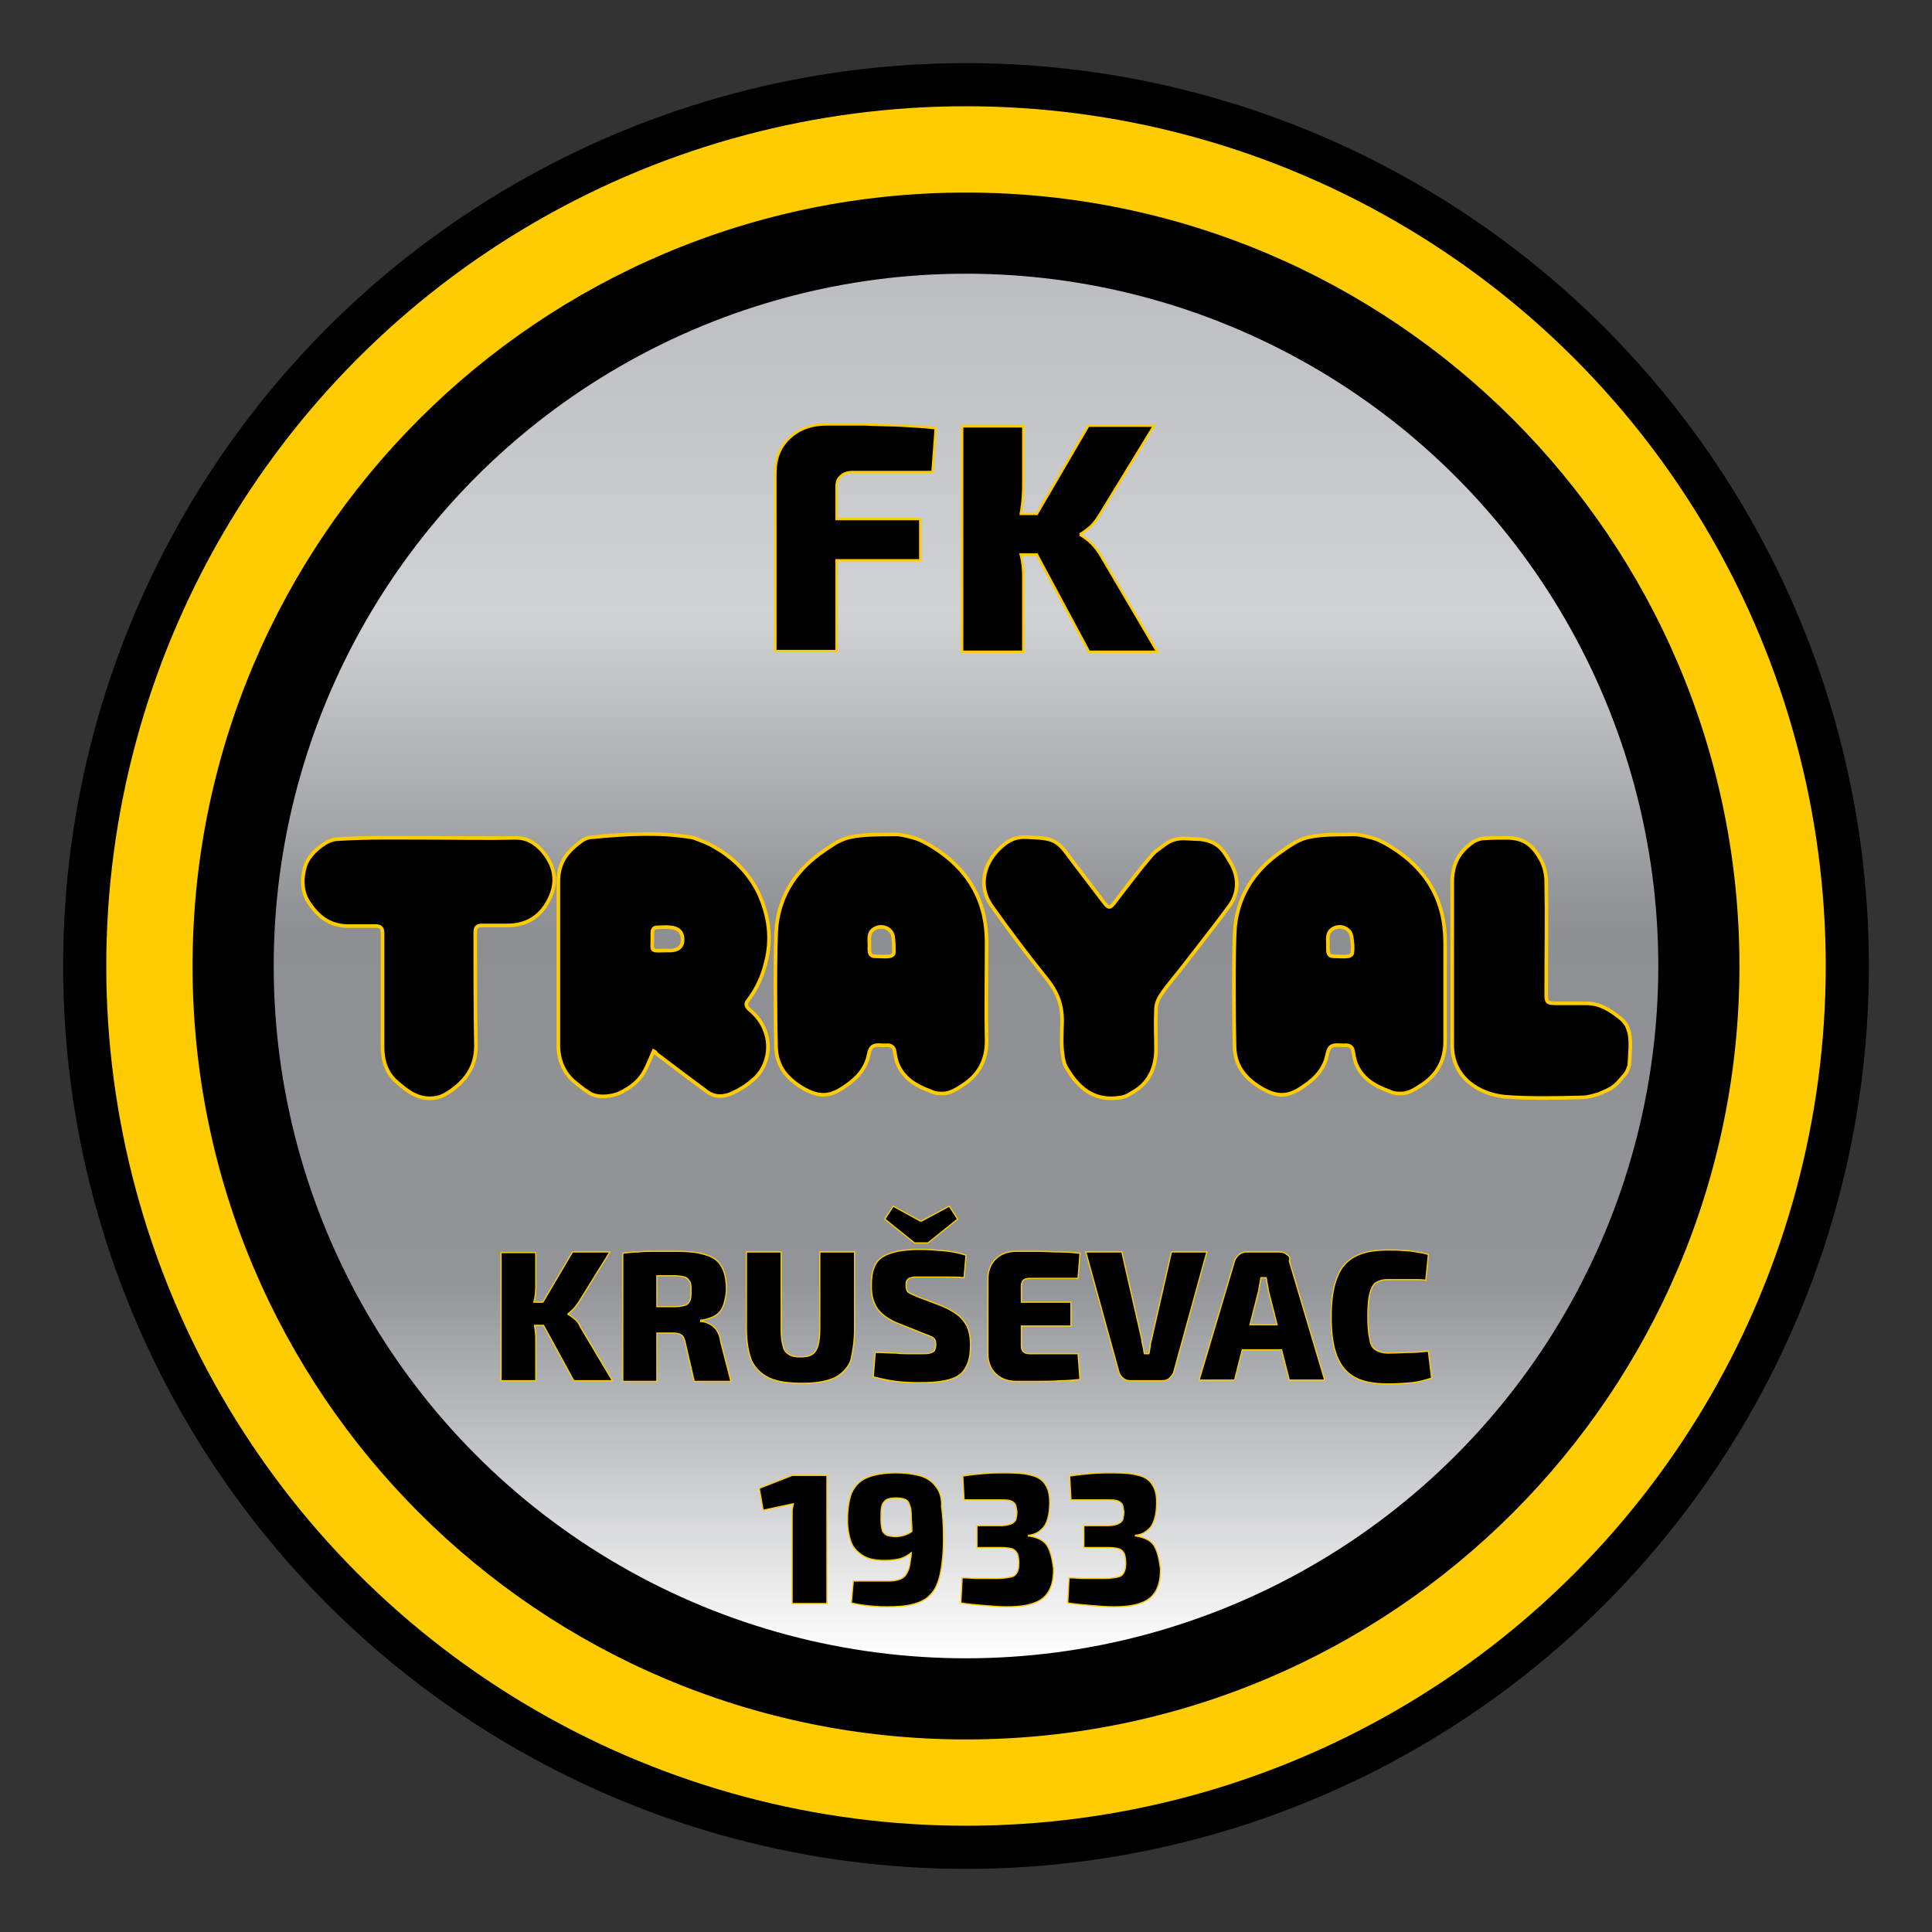 <?xml version="1.0" encoding="utf-8"?>
<!-- Generator: Adobe Illustrator 22.1.0, SVG Export Plug-In . SVG Version: 6.00 Build 0)  -->
<svg version="1.1" id="Layer_1" xmlns="http://www.w3.org/2000/svg" xmlns:xlink="http://www.w3.org/1999/xlink" x="0px" y="0px"
	 viewBox="0 0 300 300" style="enable-background:new 0 0 300 300;" xml:space="preserve">
<rect x="0" y="0" width="300" height="300" fill="#333333" stroke="none"/>
<style type="text/css">
	.st0{fill:#FFCC02;}
	.st1{fill:none;}
	.st2{fill:url(#SVGID_1_);}
	.st3{stroke:#FFCC02;stroke-width:0.561;stroke-miterlimit:10;}
	.st4{stroke:#FFCC02;stroke-width:0.187;stroke-miterlimit:10;}
	.st5{stroke:#FFCC02;stroke-width:0.374;stroke-miterlimit:10;}
</style>
<circle cx="150" cy="150" r="140.2"/>
<circle class="st0" cx="150" cy="150" r="133.5"/>
<path d="M270.1,150c0,66.3-53.8,120.1-120.1,120.1S29.9,216.3,29.9,150S83.7,29.9,150,29.9S270.1,83.7,270.1,150z M150,43.2
	C91,43.2,43.2,91,43.2,150S91,256.8,150,256.8S256.8,209,256.8,150S209,43.2,150,43.2z"/>
<circle class="st1" cx="150" cy="150" r="140.2"/>
<linearGradient id="SVGID_1_" gradientUnits="userSpaceOnUse" x1="150" y1="257.5" x2="150" y2="42.5">
	<stop  offset="0" style="stop-color:#FFFFFF"/>
	<stop  offset="0.273" style="stop-color:#929497"/>
	<stop  offset="0.527" style="stop-color:#8D8F92"/>
	<stop  offset="0.754" style="stop-color:#D0D2D3"/>
	<stop  offset="1" style="stop-color:#BBBDBF"/>
</linearGradient>
<circle class="st2" cx="150" cy="150" r="107.5"/>
<g id="Trayal_1_">
	<path class="st3" d="M101.5,163.2c-0.5,1.1-0.9,2.2-1.4,3.1c-0.7,1.3-1.8,2.3-3.1,3c-0.6,0.4-1.4,0.7-2,0.8
		c-0.9,0.2-2.5,0.3-3.5-0.4c-1-0.6-1.5-1.1-2.4-1.8c-1.6-1.4-2.4-3.4-2.4-5.6c0-8.5,0-16.9,0-25.4c0-3,1.4-4.7,3.6-6.3
		c0.1-0.1,0.3-0.2,0.5-0.3c0.4-0.2,0.8-0.3,1.2-0.3c5.2-0.5,10.3-0.8,15.2,0c0.2,0,0.3,0.1,0.5,0.1c1.1,0.4,2.2,0.8,3.2,1.4
		c3,1.7,5.4,4.1,6.9,7.2c1.6,3.5,2.1,7.1,1.1,10.8c-0.5,2.1-1.4,4.1-2.8,5.9c-0.4,0.5-0.2,0.9,0.2,1.3c1.1,0.9,2,2,2.5,3.4
		c1,2.6,0.3,5.8-1.9,7.6c-0.9,0.8-2,1.5-3.1,2c-0.6,0.3-1.3,0.5-2,0.5c-0.8,0-1.6-0.3-2.3-0.9c-2.6-1.9-5.1-3.8-7.6-5.7
		C101.9,163.5,101.7,163.3,101.5,163.2z M103.1,147.6c0.3,0,0.6,0,0.9,0c1.3,0,2-0.6,2-1.7c0-1.1-0.6-1.8-1.9-1.9
		c-0.7-0.1-1.3,0-2,0c-0.6,0-0.8,0.3-0.8,0.8c0,0.3,0,0.6,0,0.9C101.3,147.6,100.9,147.7,103.1,147.6z"/>
	<path class="st3" d="M153.2,146.3c0-6.5-2.9-11.4-8.4-14.8c-1-0.6-2-1.2-3.3-1.5c-2.3-0.6-1.9-0.4-5.1-0.4c-0.3,0-3.3,0-5.1,0.6
		c-1.2,0.4-2.2,1.1-3.2,1.8c-4.2,2.8-6.9,6.6-7.5,11.7c-0.3,3.3-0.2,15.6-0.1,18.9c0.1,3.1,1.8,5,4.4,6.5c2,1.1,3.6,1.3,5.7,0
		c1.9-1.2,3.4-2.5,4.1-4.6c0.2-0.7,0.3-1.7,0.8-2c0.6-0.4,1.5-0.1,2.3-0.2c0.6,0,1,0.3,1.1,0.9c0.1,0.6,0.2,1.2,0.4,1.8
		c0.9,2.4,2.9,3.6,5.1,4.4c0.7,0.3,0.9,0.4,2,0.4c1.1,0,2.2-0.7,3.1-1.3c2.5-1.6,3.7-3.9,3.7-6.8
		C153.1,156.7,153.2,151.5,153.2,146.3z M138.8,147.8c0,0.3-0.1,0.6-0.7,0.7c-0.7,0.1-1.4,0-2.1,0c-0.8,0-1-0.3-1-1.2
		c0-0.2,0-0.5,0-0.7c0-0.9-0.2-1.8,0.8-2.4c1.2-0.7,2.8,0,2.9,1.4C138.8,146.4,138.8,147.1,138.8,147.8z"/>
	<path class="st3" d="M164.9,159.4c0.2-3.3-0.7-5.4-2.6-7.7c-2.9-3.6-5.6-7.2-8.3-11c-2.3-3.2-1.1-7,1.6-9.3c1.1-1,2.3-1.5,3.8-1.4
		c0.1,0,1.8,0.1,1.9,0.1c2.8,0.2,3.4,1.1,5,3.3c1.6,2.1,3.2,4.2,4.8,6.3c1.1,1.5,1.2,1.5,2.3,0c1.7-2.2,3.4-4.5,5.2-6.6
		c0.8-1,1.2-1.1,2.2-1.9c0.1-0.1,0.3-0.2,0.6-0.4c0.7-0.4,1.5-0.6,2.3-0.6c0.9,0,1.7,0.1,2.3,0.1c0.5,0,0.9,0.1,1.4,0.2
		c2,0.6,2.6,1.6,3.7,3.5c1.3,2.2,1.3,4.7-0.3,6.8c-2.2,3-4.6,6-6.9,9c-1.2,1.6-2.6,3.1-3.7,4.8c-0.4,0.6-0.7,1.4-0.7,2.2
		c-0.1,2,0,4.1,0,6.1c0,2.9-1.1,5.3-3.6,6.7c-1.1,0.7-1.5,0.8-2.5,0.9c-3.8,0.4-6.1-1.8-7.8-4.7c-0.5-0.8-0.6-2-0.7-3
		C164.8,161.5,164.9,160.4,164.9,159.4z"/>
	<path class="st3" d="M66.5,130.1c4.5,0,9.1,0.1,13.6,0c1.7,0,2.8,0.7,3.9,1.8c2.1,2.3,2.7,4.9,1.3,7.7c-1.3,2.7-3.5,4.1-6.5,4.1
		c-1.3,0-2.6,0-3.9,0c-0.9,0-1.1,0.3-1.1,1.2c0,5.8,0,11.7,0.1,17.5c0,3.1-1.4,5.2-3.9,7c-0.8,0.5-1.5,1-2.6,1.1
		c-2.5,0.3-4.2-1.1-5.8-2.5c-1.6-1.4-2.2-3.3-2.2-5.4c0-5.9,0-11.8,0-17.7c0-0.8-0.3-1.1-1.1-1.1c-1.4,0-2.8,0-4.2,0
		c-2.9,0-4.8-1.5-6.3-3.9c-1-1.7-0.9-3.5-0.5-5.1c0.4-1.6,1.7-2.9,3.1-3.8c0.6-0.4,1.4-0.7,2.1-0.7C57,130,61.7,130.1,66.5,130.1
		C66.5,130.1,66.5,130.1,66.5,130.1z"/>
	<path class="st3" d="M253,160.4c-0.2-0.7-0.3-1-0.5-1.3c-0.3-0.4-0.5-0.7-0.9-1c-1.6-1.3-3.2-2.3-5.3-2.3c-1.4,0-2.7,0-4.1,0
		c-2.2,0-2.1,0-2.1-2.1c0-5.6,0.1-11.2,0-16.7c0-1.2-0.3-2.6-0.9-3.6c-1.1-2-2.5-3.3-5.2-3.3c-1.3,0-2.5,0-3.8,0.1
		c-0.3,0-1.1,0.3-1.4,0.5c-2.3,1.6-3.3,3.5-3.3,6.4c0,4.1,0,21,0,25.2c0,5,4.1,7.6,8.2,8c4,0.3,8,0.2,12.1,0.1c0.8,0,2-0.4,2.4-0.5
		c2.1-0.9,2.4-1,3.9-2.8c0.3-0.3,0.6-0.7,0.9-1.7C253.1,163.5,253.3,161.9,253,160.4z"/>
	<path class="st3" d="M224.4,146.3c0-6.5-2.9-11.4-8.4-14.8c-1-0.6-2-1.2-3.3-1.5c-2.3-0.6-1.9-0.4-5.1-0.4c-0.3,0-3.3,0-5.1,0.6
		c-1.2,0.4-2.2,1.1-3.2,1.8c-4.2,2.8-6.9,6.6-7.5,11.7c-0.3,3.3-0.2,15.6-0.1,18.9c0.1,3.1,1.8,5,4.4,6.5c2,1.1,3.6,1.3,5.7,0
		c1.9-1.2,3.4-2.5,4.1-4.6c0.2-0.7,0.3-1.7,0.8-2c0.6-0.4,1.5-0.1,2.3-0.2c0.6,0,1,0.3,1.1,0.9c0.1,0.6,0.2,1.2,0.4,1.8
		c0.9,2.4,2.9,3.6,5.1,4.4c0.7,0.3,0.9,0.4,2,0.4c1.1,0,2.2-0.7,3.1-1.3c2.5-1.6,3.7-3.9,3.7-6.8
		C224.4,156.7,224.4,151.5,224.4,146.3z M210,147.8c0,0.3-0.1,0.6-0.7,0.7c-0.7,0.1-1.4,0-2.1,0c-0.8,0-1-0.3-1-1.2
		c0-0.2,0-0.5,0-0.7c0-0.9-0.2-1.8,0.8-2.4c1.2-0.7,2.8,0,2.9,1.4C210,146.4,210.1,147.1,210,147.8z"/>
</g>
<g>
	<path class="st4" d="M89.2,204.8c-0.4-0.3-0.7-0.6-1-0.7V204c0.3-0.2,0.5-0.4,0.8-0.7c0.3-0.3,0.5-0.6,0.8-1l4.9-7.9h-5.8l-4.6,7.8
		h-1.4c0-0.1,0-0.2,0.1-0.3c0.1-0.7,0.2-1.4,0.2-2.1v-5.3h-5.4v19.9h5.4v-6.7c0-0.6-0.1-1.2-0.2-1.9c0,0,0,0,0,0h1.4l4.7,8.6h6
		l-5-8.4C89.9,205.5,89.6,205.1,89.2,204.8z"/>
	<path class="st4" d="M111.2,206.4c-0.4-0.4-0.7-0.7-1.2-0.9c-0.4-0.2-0.8-0.3-1.2-0.3V205c1-0.1,1.8-0.4,2.4-0.8
		c0.6-0.4,1-1,1.2-1.7c0.2-0.7,0.4-1.5,0.4-2.3c0-1.6-0.3-2.8-0.8-3.6c-0.5-0.9-1.4-1.5-2.6-1.8c-1.2-0.4-2.7-0.5-4.6-0.5
		c-1.3,0-2.3,0-3.2,0c-0.9,0-1.7,0-2.5,0.1c-0.8,0-1.6,0.1-2.4,0.2v19.9h5.3v-7.5c0.7,0,1.6,0,2.5,0c0.6,0,1,0.1,1.3,0.3
		c0.3,0.2,0.5,0.6,0.6,1.2l1.4,6h5.7l-1.6-6.2C111.8,207.4,111.5,206.9,111.2,206.4z M107.1,202c-0.2,0.4-0.4,0.6-0.8,0.7
		c-0.4,0.1-0.9,0.2-1.6,0.2H102v-4.8c0.8,0,1.7,0,2.7,0c0.7,0,1.2,0.1,1.6,0.2c0.4,0.1,0.6,0.4,0.8,0.7c0.2,0.3,0.2,0.8,0.2,1.5
		C107.3,201.1,107.3,201.6,107.1,202z"/>
	<path class="st4" d="M132.7,206.3v-11.9h-5.4v11.9c0,1.1-0.1,2-0.3,2.7c-0.2,0.6-0.5,1.1-0.9,1.3c-0.4,0.3-1.1,0.4-1.8,0.4
		c-0.8,0-1.4-0.1-1.8-0.4c-0.5-0.3-0.8-0.7-0.9-1.3c-0.2-0.6-0.3-1.5-0.3-2.7v-11.9h-5.4v11.9c0,2.1,0.3,3.7,0.8,5
		c0.6,1.2,1.5,2.1,2.8,2.7c1.3,0.6,3,0.8,5.2,0.8c2,0,3.6-0.3,4.8-0.8c1.2-0.6,2.1-1.5,2.6-2.7C132.4,210,132.7,208.3,132.7,206.3z"
		/>
	<path class="st4" d="M150.3,211.6c0.3-0.8,0.4-1.7,0.4-2.8c0-1.5-0.3-2.7-1-3.6c-0.6-0.9-1.8-1.7-3.4-2.4l-3.7-1.4
		c-0.7-0.3-1.2-0.5-1.5-0.7c-0.3-0.2-0.4-0.6-0.4-1.1c0-0.3,0-0.5,0.1-0.7c0.1-0.2,0.2-0.3,0.4-0.4c0.2-0.1,0.4-0.1,0.7-0.2
		c0.3,0,0.7,0,1.1,0c1.2,0,2.4,0,3.6,0c1.2,0,2.3,0,3.1,0.1l0.3-3.5c-1.2-0.4-2.4-0.6-3.6-0.7c-1.2-0.1-2.4-0.2-3.4-0.2
		c-1.4,0-2.6,0.1-3.6,0.3c-1,0.2-1.8,0.5-2.4,0.9c-0.6,0.4-1.1,1-1.3,1.7c-0.3,0.7-0.4,1.7-0.4,2.8c0,1.5,0.3,2.6,1,3.6
		c0.7,0.9,1.8,1.7,3.4,2.3l4,1.6c0.4,0.1,0.7,0.3,1,0.4c0.2,0.1,0.4,0.3,0.5,0.5c0.1,0.2,0.1,0.5,0.1,0.8c0,0.3-0.1,0.6-0.2,0.8
		c-0.1,0.2-0.4,0.3-0.7,0.4c-0.3,0.1-0.8,0.1-1.5,0.1c-0.4,0-0.9,0-1.6,0c-0.7,0-1.4,0-2.3-0.1c-0.9,0-1.9-0.1-3.1-0.1l-0.3,3.8
		c1.6,0.4,3.1,0.7,4.4,0.8c1.3,0.1,2.3,0.1,3,0.1c1.5,0,2.7-0.1,3.7-0.3c1-0.2,1.8-0.5,2.4-1C149.6,213,150,212.4,150.3,211.6z"/>
	<polygon class="st4" points="144.1,193 148.7,189.3 147.4,187.3 143.1,189.6 142.9,189.6 138.7,187.3 137.4,189.3 142,193 	"/>
	<path class="st4" d="M167.4,210.2h-7.5c-0.4,0-0.8-0.1-1-0.3c-0.2-0.2-0.3-0.5-0.3-0.9v-3.1h7.7v-3.7h-7.7v-2.5
		c0-0.4,0.1-0.7,0.3-0.9c0.2-0.2,0.6-0.3,1-0.3h7.5l0.3-3.9c-0.9-0.1-2-0.2-3.1-0.2c-1.1,0-2.3-0.1-3.4-0.1c-1.2,0-2.3,0-3.4,0
		c-1.3,0-2.4,0.4-3.2,1.2c-0.8,0.8-1.2,1.8-1.2,3.1v11.6c0,1.3,0.4,2.3,1.2,3.1c0.8,0.8,1.9,1.2,3.2,1.2c1.1,0,2.3,0,3.4,0
		c1.2,0,2.3,0,3.4-0.1c1.1,0,2.2-0.1,3.1-0.2L167.4,210.2z"/>
	<path class="st4" d="M181.9,194.4l-3.1,13.6c-0.1,0.4-0.2,0.7-0.2,1.1c-0.1,0.4-0.1,0.8-0.2,1.1h-0.7c-0.1-0.4-0.1-0.7-0.2-1.1
		c-0.1-0.4-0.2-0.8-0.2-1.1l-3.1-13.6h-5.6l5.1,18.5c0.1,0.4,0.3,0.8,0.7,1.1c0.3,0.3,0.7,0.4,1.2,0.4h4.8c0.5,0,0.9-0.1,1.2-0.4
		c0.3-0.3,0.6-0.6,0.7-1.1l5.1-18.5H181.9z"/>
	<path class="st4" d="M199.8,194.8c-0.3-0.3-0.7-0.4-1.2-0.4h-5c-0.4,0-0.8,0.1-1.2,0.4c-0.3,0.3-0.6,0.6-0.7,1l-5.5,18.5h5.5
		l1.2-4.7h6.1l1.2,4.7h5.5l-5.5-18.5C200.4,195.4,200.2,195,199.8,194.8z M194.1,205.7l1.3-5.1c0.1-0.3,0.1-0.7,0.2-1.1
		c0.1-0.4,0.1-0.7,0.2-1.1h0.8c0.1,0.3,0.1,0.7,0.2,1.1c0.1,0.4,0.1,0.7,0.2,1.1l1.3,5.1H194.1z"/>
	<path class="st4" d="M221.8,209.8c-0.9,0.1-1.9,0.2-2.8,0.2c-0.9,0-2.1,0.1-3.5,0.1c-0.8,0-1.4-0.2-1.9-0.5
		c-0.5-0.3-0.8-0.9-0.9-1.7c-0.2-0.8-0.3-2-0.3-3.5c0-1.5,0.1-2.7,0.3-3.5c0.2-0.8,0.5-1.4,0.9-1.7c0.5-0.3,1.1-0.5,1.9-0.5
		c0.9,0,1.6,0,2.3,0c0.6,0,1.2,0,1.8,0c0.6,0,1.2,0,1.8,0.1l0.4-4c-0.6-0.2-1.2-0.3-1.8-0.4c-0.6-0.1-1.2-0.2-1.9-0.2
		c-0.7-0.1-1.6-0.1-2.6-0.1c-2.1,0-3.8,0.3-5.1,1c-1.3,0.7-2.2,1.7-2.8,3.3c-0.6,1.5-0.9,3.5-0.9,6.1s0.3,4.6,0.9,6.1
		c0.6,1.5,1.5,2.6,2.8,3.3c1.3,0.7,3,1,5.1,1c1.5,0,2.8-0.1,3.8-0.2c1-0.1,2-0.4,3-0.7L221.8,209.8z"/>
	<path class="st4" d="M117.9,231.1l0.6,3.4l4.7-1c-0.1,0.4-0.2,0.8-0.2,1.2c0,0.4,0,0.8,0,1.2V249h5.4v-19.9H123L117.9,231.1z"/>
	<path class="st4" d="M145.3,230.8c-0.5-0.7-1.3-1.3-2.3-1.6c-1-0.3-2.3-0.5-3.9-0.5c-1.9,0-3.5,0.3-4.6,0.8
		c-1.1,0.5-1.8,1.3-2.3,2.4c-0.4,1.1-0.6,2.5-0.6,4.2c0,1.2,0.2,2.3,0.5,3.2c0.3,0.9,0.9,1.6,1.8,2.2s2,0.8,3.5,0.8
		c1,0,1.8-0.1,2.5-0.3c0.6-0.2,1.1-0.5,1.6-0.9c0,0.3,0,0.6-0.1,0.9c-0.1,0.9-0.2,1.6-0.5,2.1c-0.2,0.5-0.6,0.9-1.1,1.1
		c-0.5,0.2-1.1,0.3-1.9,0.3c-0.9,0-1.6,0-2.2,0c-0.6,0-1.1,0-1.6,0c-0.5,0-1,0-1.6,0l-0.3,3.4c1.2,0.3,2.2,0.4,3.2,0.5
		c1,0.1,1.8,0.1,2.4,0.1c1.6,0,2.9-0.1,4-0.4c1.1-0.3,2-0.7,2.7-1.5c0.7-0.7,1.2-1.8,1.5-3.2c0.3-1.4,0.5-3.2,0.5-5.5
		c0-2-0.1-3.7-0.3-5C146.3,232.6,145.9,231.5,145.3,230.8z M139.1,238.6c-0.6,0-1.1-0.1-1.4-0.2c-0.3-0.2-0.6-0.4-0.7-0.8
		c-0.1-0.4-0.2-0.9-0.2-1.6c0-0.8,0-1.5,0.1-2c0.1-0.5,0.3-0.8,0.7-1.1c0.3-0.2,0.9-0.3,1.5-0.3c0.6,0,1.1,0.1,1.4,0.2
		c0.3,0.1,0.6,0.4,0.7,0.8c0.2,0.4,0.3,1,0.3,1.8c0,0.6,0.1,1.4,0.1,2.4c-0.4,0.3-0.9,0.5-1.2,0.6
		C140,238.5,139.6,238.6,139.1,238.6z"/>
	<path class="st4" d="M162.6,240c-0.5-0.8-1.5-1.3-2.9-1.5v-0.1c0.9-0.1,1.5-0.4,2-0.9c0.5-0.4,0.8-1,1-1.7c0.2-0.7,0.3-1.5,0.3-2.5
		c0-1.2-0.2-2.1-0.7-2.8c-0.4-0.7-1.2-1.2-2.1-1.4c-1-0.3-2.3-0.4-4-0.4c-1.1,0-2.2,0-3.3,0.1c-1.1,0.1-2.2,0.2-3.4,0.4l0.2,3.7
		c0.7,0,1.6,0,2.5,0c1,0,2,0,3,0c0.7,0,1.2,0,1.6,0.1c0.4,0.1,0.6,0.3,0.8,0.5c0.2,0.3,0.2,0.7,0.3,1.2c0,0.3,0,0.6-0.1,0.9
		c0,0.3-0.1,0.5-0.3,0.7c-0.2,0.2-0.4,0.3-0.7,0.4c-0.3,0.1-0.8,0.2-1.3,0.2h-3.8v3.4l3.8,0c0.7,0,1.3,0.1,1.7,0.2
		c0.4,0.2,0.6,0.4,0.8,0.8c0.1,0.3,0.2,0.8,0.2,1.4c0,0.7-0.1,1.2-0.3,1.5c-0.2,0.4-0.5,0.6-1,0.7c-0.5,0.1-1.2,0.2-2,0.2
		c-0.6,0-1.1,0-1.6,0c-0.5,0-1.1,0-1.7,0c-0.6,0-1.3-0.1-2.2-0.1l-0.2,3.9c1.2,0.2,2.4,0.3,3.6,0.4c1.2,0.1,2.4,0.2,3.6,0.2
		c1.8,0,3.2-0.2,4.2-0.6c1.1-0.4,1.8-1,2.3-1.9c0.5-0.9,0.7-2,0.7-3.4C163.4,242,163.1,240.8,162.6,240z"/>
	<path class="st4" d="M179.2,240c-0.5-0.8-1.5-1.3-2.9-1.5v-0.1c0.9-0.1,1.5-0.4,2-0.9c0.5-0.4,0.8-1,1-1.7c0.2-0.7,0.3-1.5,0.3-2.5
		c0-1.2-0.2-2.1-0.7-2.8c-0.4-0.7-1.2-1.2-2.1-1.4c-1-0.3-2.3-0.4-4-0.4c-1.1,0-2.2,0-3.3,0.1c-1.1,0.1-2.2,0.2-3.4,0.4l0.2,3.7
		c0.7,0,1.6,0,2.5,0c1,0,2,0,3,0c0.7,0,1.2,0,1.6,0.1c0.4,0.1,0.6,0.3,0.8,0.5c0.2,0.3,0.2,0.7,0.3,1.2c0,0.3,0,0.6-0.1,0.9
		c0,0.3-0.1,0.5-0.3,0.7c-0.2,0.2-0.4,0.3-0.7,0.4c-0.3,0.1-0.8,0.2-1.3,0.2h-3.8v3.4l3.8,0c0.7,0,1.3,0.1,1.7,0.2
		c0.4,0.2,0.6,0.4,0.8,0.8c0.1,0.3,0.2,0.8,0.2,1.4c0,0.7-0.1,1.2-0.3,1.5c-0.2,0.4-0.5,0.6-1,0.7c-0.5,0.1-1.2,0.2-2,0.2
		c-0.6,0-1.1,0-1.6,0c-0.5,0-1.1,0-1.7,0c-0.6,0-1.3-0.1-2.2-0.1l-0.2,3.9c1.2,0.2,2.4,0.3,3.6,0.4c1.2,0.1,2.4,0.2,3.6,0.2
		c1.8,0,3.2-0.2,4.2-0.6c1.1-0.4,1.8-1,2.3-1.9c0.5-0.9,0.7-2,0.7-3.4C180,242,179.7,240.8,179.2,240z"/>
</g>
<g>
	<path class="st5" d="M130.6,73.9c0.4-0.4,1-0.6,1.8-0.6h12.4l0.5-6.8c-1.6-0.2-3.3-0.3-5.2-0.4c-1.9-0.1-3.9-0.1-5.9-0.2
		c-2,0-3.9,0-5.8,0c-2.4,0-4.3,0.7-5.8,2.1c-1.5,1.4-2.2,3.2-2.2,5.5v27.6h9.5V87h13v-6.4h-13v-5C129.9,74.8,130.1,74.3,130.6,73.9z
		"/>
	<path class="st5" d="M169.1,101.2h10.6l-8.7-14.8c-0.4-0.7-0.9-1.4-1.5-2c-0.6-0.6-1.2-1-1.7-1.3v-0.2c0.5-0.3,1-0.7,1.5-1.1
		c0.5-0.5,1-1.1,1.4-1.8l8.5-13.9h-10.2l-8,13.7h-2.5c0-0.2,0.1-0.4,0.1-0.6c0.2-1.3,0.3-2.5,0.3-3.7v-9.3h-9.5v35h9.5V89.4
		c0-1-0.1-2.1-0.4-3.3c0,0,0,0,0,0h2.5L169.1,101.2z"/>
</g>
</svg>
